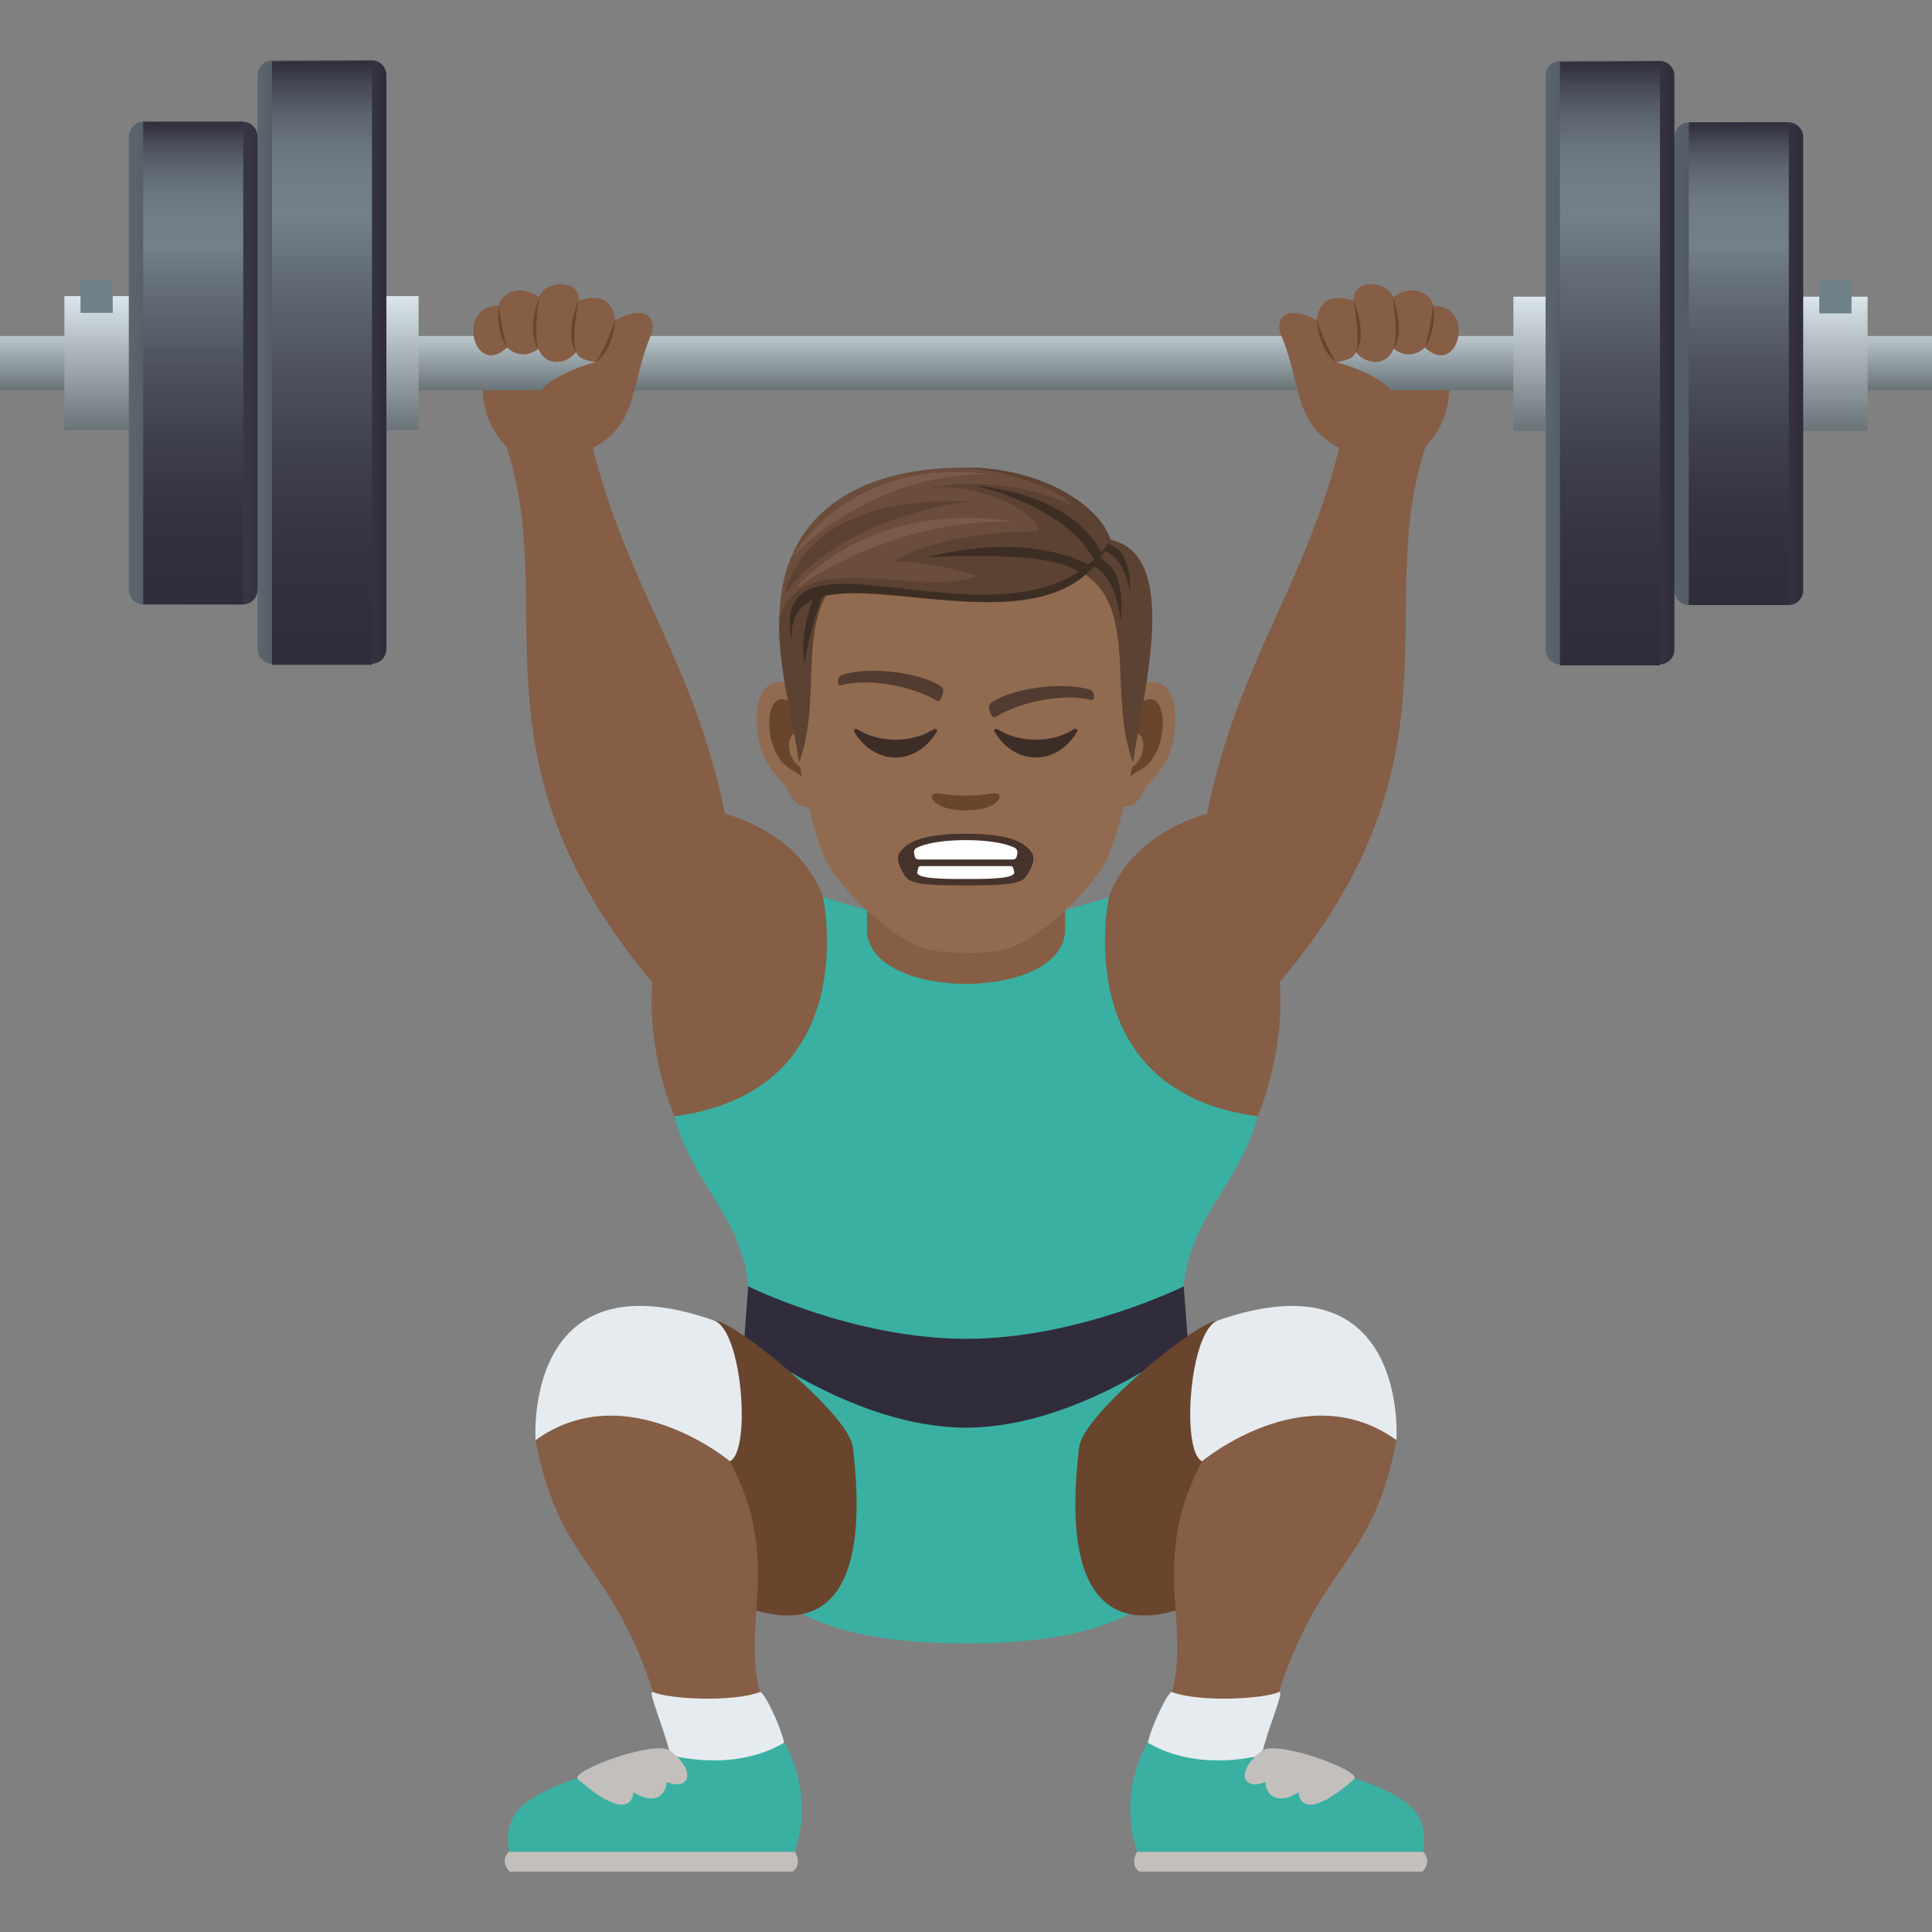 <svg xmlns="http://www.w3.org/2000/svg" xml:space="preserve" style="enable-background:new 0 0 64 64" viewBox="0 0 64 64"><rect x="0" y="0" width="64" height="64" fill="#808080" stroke="none"/><path d="M48.01 12.789c.036 2.973-4.141 4.108-4.266 0h4.266zm-32.02 0c-.036 2.973 4.141 4.108 4.266 0H15.99z" style="fill:#855e45"/><path d="M41.656 36.978c-5.769-1.51-4.919-7.255-4.919-7.255L32 31.123l-4.737-1.4s.85 5.745-4.92 7.255c.744 2.901 3.305 3.858 2.18 7.979-2.18 7.988 2.215 9.482 7.477 9.482 5.263 0 9.656-1.494 7.477-9.482-1.125-4.121 1.435-5.077 2.18-7.98z" style="fill:#3ab0a2"/><path d="M39.215 42.61S35.733 44.35 32 44.35s-7.215-1.74-7.215-1.74l-.135 1.824s3.617 2.859 7.35 2.859 7.35-2.859 7.35-2.859l-.136-1.824z" style="fill:#302c3b"/><path d="M27.262 29.723s-.508-1.957-3.248-2.772c-1.037-5.108-3.26-7.478-4.445-12.378h-2.871c1.946 5.41-1.431 10.43 4.906 17.96-.169 2.456.74 4.445.74 4.445 6.329-.844 4.918-7.255 4.918-7.255zm9.475 0s.509-1.957 3.248-2.772c1.04-5.108 3.26-7.478 4.446-12.378h2.871c-1.946 5.41 1.431 10.43-4.906 17.96.169 2.456-.74 4.445-.74 4.445-6.329-.844-4.919-7.255-4.919-7.255zm-8.018 1.06c0 2.414 6.566 2.414 6.566 0v-2.672H28.72v2.672z" style="fill:#855e45"/><linearGradient id="a" x1="32" x2="32" y1="12.931" y2="11.131" gradientUnits="userSpaceOnUse"><stop offset="0" style="stop-color:#697378"/><stop offset="1" style="stop-color:#bac7cc"/></linearGradient><path d="M0 11.131h64v1.8H0z" style="fill:url(#a)"/><path d="M47.2 11.51s-.435.486-1.035.048c-.275.647-.986.469-1.25.102-.067.282-.652.334-.652.334s1.875.486 2.006 1.304c.287 1.791-1.459 1.8-1.99 1.496-1.452-.828-1.158-2.101-1.854-3.724-.13-.303-.062-1.1 1.202-.466 0 0 .006-1.05 1.206-.642-.048-.738 1.1-.688 1.307-.117.718-.501 1.304-.063 1.333.286 1.427-.05.86 2.431-.273 1.38z" style="fill:#855e45"/><path d="M47.2 11.51c.169-.492.273-1.379.273-1.379s.144.777-.273 1.38zm-1.035.048c.168-.494-.025-1.713-.025-1.713s.441 1.11.025 1.713zm-1.25.102c.168-.492-.082-1.698-.082-1.698s.498 1.095.082 1.698zm-.652.334c-.62-.436-.636-1.39-.636-1.39s.256.82.636 1.39z" style="fill:#69452d"/><path d="M16.8 11.51s.435.486 1.035.048c.275.647.986.469 1.25.102.067.282.652.334.652.334s-1.875.486-2.006 1.304c-.287 1.791 1.458 1.8 1.99 1.496 1.452-.828 1.158-2.101 1.854-3.724.13-.303.062-1.1-1.202-.466 0 0-.006-1.05-1.206-.642.048-.738-1.1-.688-1.307-.117-.718-.501-1.304-.063-1.333.286-1.427-.05-.86 2.431.273 1.38z" style="fill:#855e45"/><path d="M16.8 11.51c-.169-.492-.273-1.379-.273-1.379s-.144.777.273 1.38zm1.035.048c-.168-.494.025-1.713.025-1.713s-.441 1.11-.025 1.713zm1.25.102c-.168-.492.082-1.698.082-1.698s-.498 1.095-.082 1.698zm.653.334c.618-.436.635-1.39.635-1.39s-.256.82-.636 1.39z" style="fill:#69452d"/><linearGradient id="b" x1="8" x2="8" y1="14.25" y2="9.808" gradientUnits="userSpaceOnUse"><stop offset="0" style="stop-color:#697378"/><stop offset="1" style="stop-color:#dbe6eb"/></linearGradient><path d="M2.133 9.808h11.733v4.442H2.133z" style="fill:url(#b)"/><path d="M2.667 9.253h1.067v1.111H2.667z" style="fill:#6e8189"/><linearGradient id="c" x1="4.267" x2="8.969" y1="12.029" y2="12.029" gradientUnits="userSpaceOnUse"><stop offset="0" style="stop-color:#5b666e"/><stop offset="1" style="stop-color:#302c3b"/></linearGradient><path d="M8.533 19.526a.488.488 0 0 1-.477.497H4.744a.488.488 0 0 1-.477-.497V4.531c0-.273.214-.496.477-.496h3.312c.263 0 .477.223.477.496.582 3.878.582 11.12 0 14.995z" style="fill:url(#c)"/><linearGradient id="d" x1="8.533" x2="12.8" y1="11.994" y2="11.994" gradientUnits="userSpaceOnUse"><stop offset="0" style="stop-color:#5b666e"/><stop offset="1" style="stop-color:#302c3b"/></linearGradient><path d="M12.8 21.492a.488.488 0 0 1-.477.496H9.01a.488.488 0 0 1-.477-.496V2.497c0-.274.215-.497.477-.497h3.313c.262 0 .477.223.477.497v18.995z" style="fill:url(#d)"/><linearGradient id="e" x1="6.4" x2="6.4" y1="20.023" y2="4.035" gradientUnits="userSpaceOnUse"><stop offset="0" style="stop-color:#302c3b"/><stop offset=".158" style="stop-color:#33303f"/><stop offset=".323" style="stop-color:#3d3d4b"/><stop offset=".489" style="stop-color:#4d515e"/><stop offset=".657" style="stop-color:#646e79"/><stop offset=".743" style="stop-color:#72808a"/><stop offset=".812" style="stop-color:#707d87"/><stop offset=".865" style="stop-color:#68737e"/><stop offset=".912" style="stop-color:#5b636f"/><stop offset=".955" style="stop-color:#494c59"/><stop offset=".997" style="stop-color:#322f3e"/><stop offset="1" style="stop-color:#302c3b"/></linearGradient><path d="M4.744 4.035h3.313v15.989H4.744z" style="fill:url(#e)"/><linearGradient id="f" x1="10.667" x2="10.667" y1="22.023" y2="2.035" gradientUnits="userSpaceOnUse"><stop offset="0" style="stop-color:#302c3b"/><stop offset=".158" style="stop-color:#33303f"/><stop offset=".323" style="stop-color:#3d3d4b"/><stop offset=".489" style="stop-color:#4d515e"/><stop offset=".657" style="stop-color:#646e79"/><stop offset=".743" style="stop-color:#72808a"/><stop offset=".812" style="stop-color:#707d87"/><stop offset=".865" style="stop-color:#68737e"/><stop offset=".912" style="stop-color:#5b636f"/><stop offset=".955" style="stop-color:#494c59"/><stop offset=".997" style="stop-color:#322f3e"/><stop offset="1" style="stop-color:#302c3b"/></linearGradient><path d="M9.01 2.035h3.313v19.988H9.01z" style="fill:url(#f)"/><linearGradient id="g" x1="-1956.392" x2="-1956.392" y1="14.269" y2="9.828" gradientTransform="matrix(-1 0 0 1 -1900.392 0)" gradientUnits="userSpaceOnUse"><stop offset="0" style="stop-color:#697378"/><stop offset="1" style="stop-color:#dbe6eb"/></linearGradient><path d="M50.133 9.828h11.733v4.442H50.133z" style="fill:url(#g)"/><path d="M60.267 9.272h1.067v1.111h-1.067z" style="fill:#6e8189"/><linearGradient id="h" x1="55.031" x2="59.733" y1="12.048" y2="12.048" gradientUnits="userSpaceOnUse"><stop offset="0" style="stop-color:#5b666e"/><stop offset="1" style="stop-color:#302c3b"/></linearGradient><path d="M55.467 19.546c0 .273.214.497.477.497h3.312a.488.488 0 0 0 .477-.497V4.55a.488.488 0 0 0-.477-.497h-3.312a.488.488 0 0 0-.477.497c-.582 3.878-.582 11.12 0 14.995z" style="fill:url(#h)"/><linearGradient id="i" x1="51.2" x2="55.467" y1="12.014" y2="12.014" gradientUnits="userSpaceOnUse"><stop offset="0" style="stop-color:#5b666e"/><stop offset="1" style="stop-color:#302c3b"/></linearGradient><path d="M51.2 21.511c0 .274.214.497.477.497h3.313a.488.488 0 0 0 .477-.497V2.516a.488.488 0 0 0-.477-.497h-3.313a.488.488 0 0 0-.477.497v18.995z" style="fill:url(#i)"/><linearGradient id="j" x1="-1957.992" x2="-1957.992" y1="20.043" y2="4.054" gradientTransform="matrix(-1 0 0 1 -1900.392 0)" gradientUnits="userSpaceOnUse"><stop offset="0" style="stop-color:#302c3b"/><stop offset=".158" style="stop-color:#33303f"/><stop offset=".323" style="stop-color:#3d3d4b"/><stop offset=".489" style="stop-color:#4d515e"/><stop offset=".657" style="stop-color:#646e79"/><stop offset=".743" style="stop-color:#72808a"/><stop offset=".812" style="stop-color:#707d87"/><stop offset=".865" style="stop-color:#68737e"/><stop offset=".912" style="stop-color:#5b636f"/><stop offset=".955" style="stop-color:#494c59"/><stop offset=".997" style="stop-color:#322f3e"/><stop offset="1" style="stop-color:#302c3b"/></linearGradient><path d="M55.944 4.054h3.313v15.989h-3.313z" style="fill:url(#j)"/><linearGradient id="k" x1="-1953.725" x2="-1953.725" y1="22.043" y2="2.054" gradientTransform="matrix(-1 0 0 1 -1900.392 0)" gradientUnits="userSpaceOnUse"><stop offset="0" style="stop-color:#302c3b"/><stop offset=".158" style="stop-color:#33303f"/><stop offset=".323" style="stop-color:#3d3d4b"/><stop offset=".489" style="stop-color:#4d515e"/><stop offset=".657" style="stop-color:#646e79"/><stop offset=".743" style="stop-color:#72808a"/><stop offset=".812" style="stop-color:#707d87"/><stop offset=".865" style="stop-color:#68737e"/><stop offset=".912" style="stop-color:#5b636f"/><stop offset=".955" style="stop-color:#494c59"/><stop offset=".997" style="stop-color:#322f3e"/><stop offset="1" style="stop-color:#302c3b"/></linearGradient><path d="M51.677 2.054h3.313v19.988h-3.313z" style="fill:url(#k)"/><path d="M38.001 22.586c-.928.112-1.6 3.22-1.015 4.04.082.114.56.297.916-.427.196-.401.763-.736.939-1.562.225-1.06.084-2.163-.84-2.05zm-11.999 0c.93.112 1.6 3.22 1.015 4.04-.082.114-.56.297-.916-.427-.196-.401-.763-.736-.938-1.562-.226-1.06-.085-2.163.84-2.05z" style="fill:#916b50"/><path d="M37.976 23.181c-.242.076-.507.446-.65 1.059.847-.182.635 1.227-.101 1.254a6.8 6.8 0 0 0 .034.44c.354-.514.715-.308 1.072-1.073.321-.69.245-1.868-.355-1.68zm-11.299 1.057c-.144-.612-.407-.98-.65-1.057-.6-.188-.677.99-.355 1.68.357.765.718.559 1.073 1.073.017-.153.027-.3.033-.441-.729-.034-.937-1.427-.1-1.255z" style="fill:#69452d"/><path d="M32.001 16.611c-4.024 0-5.962 3.042-5.72 7.27.049.852.577 3.627 1.075 4.623.51 1.019 2.217 2.59 3.262 2.915.66.204 2.107.204 2.767 0 1.045-.326 2.752-1.896 3.262-2.915.5-.996 1.027-3.77 1.074-4.622.245-4.229-1.694-7.27-5.72-7.27z" style="fill:#916b50"/><path d="m36.792 17.88-.916 1.108c1.854 1.137.817 4.108 1.66 6.273.286-2.16 1.627-6.87-.744-7.381zm-9.618.548.916.56c-1.854 1.138-.78 4.109-1.622 6.273-.287-2.16-1.665-6.322.706-6.833z" style="fill:#5c4233"/><path d="M35.821 18.674c1.178-.004 1.295 1.92 1.295 1.92s.353-2.191-1.143-2.191l-.152.271zm-8.526.951c-.472 1.153-.639 2.338-.639 2.338s-.249-.83.346-2.296l.293-.042z" style="fill:#3d2e24"/><path d="M36.29 18.226c.92-.096 1.144 1.4 1.144 1.4s.126-1.742-1.043-1.625l-.1.224z" style="fill:#3d2e24"/><path d="M36.791 17.88s-1.372-2.393-4.808-2.393c-3.73 0-6.082 1.672-6.162 4.909 2.285-2.253 8.303 1.25 10.97-2.516z" style="fill:#6b4d3c"/><path d="M36.791 17.88c-.352-1.105-2.222-2.393-4.808-2.393 1.433.101 3.322.811 3.516 1.26 0 0-1.982-1.069-4.656-.6 2.452-.111 4.071 1.448 3.382 1.456-.671.008-3.165.092-4.644 1.004.952-.064 2.83.448 2.745.48-1.894.734-5.697-1.01-6.478 1.308 2.937-2.515 8.539 1.536 10.943-2.515z" style="fill:#5c4233"/><path d="M36.791 17.88c-1.96 4.634-10.77-.549-10.565 3.332-.9-4.453 7.666 1.04 10.565-3.332z" style="fill:#3d2e24"/><path d="M36.255 18.574c-.932-1.83-3.954-2.487-3.954-2.487s3.16.18 4.2 2.242l-.246.245zm-.479.414c-.868-.813-5.053-.526-5.053-.526s3.05-.92 5.384.26l-.331.266z" style="fill:#3d2e24"/><path d="M26.008 19.69s.41-3.33 6.133-3.08c-4.705.652-6.133 3.08-6.133 3.08z" style="fill:#5c4233"/><path d="M26.362 19.499s2.267-2.967 7.244-2.219c-4.153-.121-7.244 2.219-7.244 2.219zm-.125-1.037s2.489-2.799 6.57-2.752c-4.715-.627-6.57 2.752-6.57 2.752z" style="fill:#7a5b49"/><path d="M36.115 22.85c-.995-.309-2.73-.005-3.311.452-.127.09.05.526.159.46.83-.524 2.279-.806 3.194-.572.122.03.108-.3-.042-.34zm-8.235-.489c.99-.324 2.73-.049 3.32.398.127.088-.043.527-.152.464-.841-.512-2.292-.77-3.204-.52-.12.031-.111-.299.037-.342z" style="fill:#523c31"/><path d="M33.077 26.311c-.115-.08-.384.044-1.086.044-.7 0-.97-.124-1.085-.044-.138.097.08.534 1.085.534s1.224-.437 1.086-.534z" style="fill:#69452d"/><path d="M34.187 28.26c-.24-.385-.823-.642-2.195-.642-1.373 0-1.957.257-2.198.642-.13.204.056.535.056.535.229.417.196.536 2.141.536 1.942 0 1.913-.119 2.142-.535 0 0 .186-.332.054-.536z" style="fill:#45332c"/><path d="M33.704 28.258a.17.17 0 0 0-.067-.16s-.416-.267-1.646-.267c-1.227 0-1.645.267-1.645.267-.048.029-.077.102-.065.16l.02.11a.126.126 0 0 0 .12.104h3.141a.128.128 0 0 0 .119-.104l.023-.11zm-1.713.86c.673 0 1.632 0 1.605-.222a.533.533 0 0 0-.032-.136c-.012-.056-.027-.07-.143-.07h-2.86c-.115 0-.13.014-.145.07-.012.05-.025.096-.03.135-.026.223.933.223 1.605.223z" style="fill:#fff"/><path d="M30.9 24.172c-.695.443-1.775.443-2.47 0-.106-.068-.17.006-.136.062.675 1.145 2.066 1.145 2.74 0 .036-.056-.028-.13-.135-.062zm4.647 0c-.695.443-1.775.443-2.47 0-.106-.068-.169.006-.136.062.675 1.145 2.067 1.145 2.742 0 .034-.056-.03-.13-.136-.062z" style="fill:#3d2d27"/><path d="M22.649 52.108s6.723 5.123 5.602-4.175c-.13-1.083-3.919-4.19-4.598-4.19l-1.004 8.365z" style="fill:#69452d"/><path d="M25.978 57.727s-.575 1.614-3.775.41c-1.514-6.61-3.566-5.693-4.462-10.43 0 0 2.916-3.412 6.437.698 2.148 4.067-.419 6.199 1.8 9.322z" style="fill:#855e45"/><path d="M24.178 48.405s-3.431-2.87-6.437-.698c0 0-.438-6.188 5.912-3.965.952.334 1.227 4.358.525 4.663zm-2.545 7.647c-.21-.092.376 1.202.57 2.085 3.2 1.204 3.775-.41 3.775-.41-.163-.661-.686-1.72-.807-1.675-.917.344-3.009.233-3.538 0z" style="fill:#e6ebef"/><path d="M26.332 61.345c.667-2.039-.354-3.618-.354-3.618-1.712 1.015-3.775.41-3.775.41-5.298 1.076-5.475 1.933-5.35 3.208h9.48z" style="fill:#3ab0a2"/><path d="M26.257 62c.344-.247.075-.655.075-.655h-9.479s-.317.288.03.655h9.374zm-4.06-4.008c-.517-.367-3.34.683-3.054.941 1.054.946 1.773 1.115 1.843.434.707.466 1.096.07 1.092-.334.758.3 1.019-.347.119-1.041z" style="fill:#c3bfbd"/><path d="M41.35 52.108s-6.723 5.123-5.602-4.175c.13-1.083 3.92-4.19 4.598-4.19l1.004 8.365z" style="fill:#69452d"/><path d="M38.021 57.727s.577 1.614 3.775.41c1.515-6.61 3.567-5.693 4.463-10.43 0 0-2.917-3.412-6.438.698-2.148 4.067.419 6.199-1.8 9.322z" style="fill:#855e45"/><path d="M39.821 48.405s3.432-2.87 6.438-.698c0 0 .437-6.188-5.913-3.965-.952.334-1.227 4.358-.525 4.663zm2.546 7.647c.21-.092-.376 1.202-.57 2.085-3.2 1.204-3.775-.41-3.775-.41.163-.661.686-1.72.806-1.675.918.344 3.01.233 3.539 0z" style="fill:#e6ebef"/><path d="M37.67 61.345c-.668-2.039.351-3.618.351-3.618 1.715 1.015 3.775.41 3.775.41 5.298 1.076 5.475 1.933 5.35 3.208H37.67z" style="fill:#3ab0a2"/><path d="M37.742 62c-.342-.247-.073-.655-.073-.655h9.477s.317.288-.027.655h-9.377zm4.061-4.008c.518-.367 3.34.683 3.056.941-1.054.946-1.773 1.115-1.844.434-.708.466-1.098.07-1.094-.334-.756.3-1.016-.347-.118-1.041z" style="fill:#c3bfbd"/></svg>